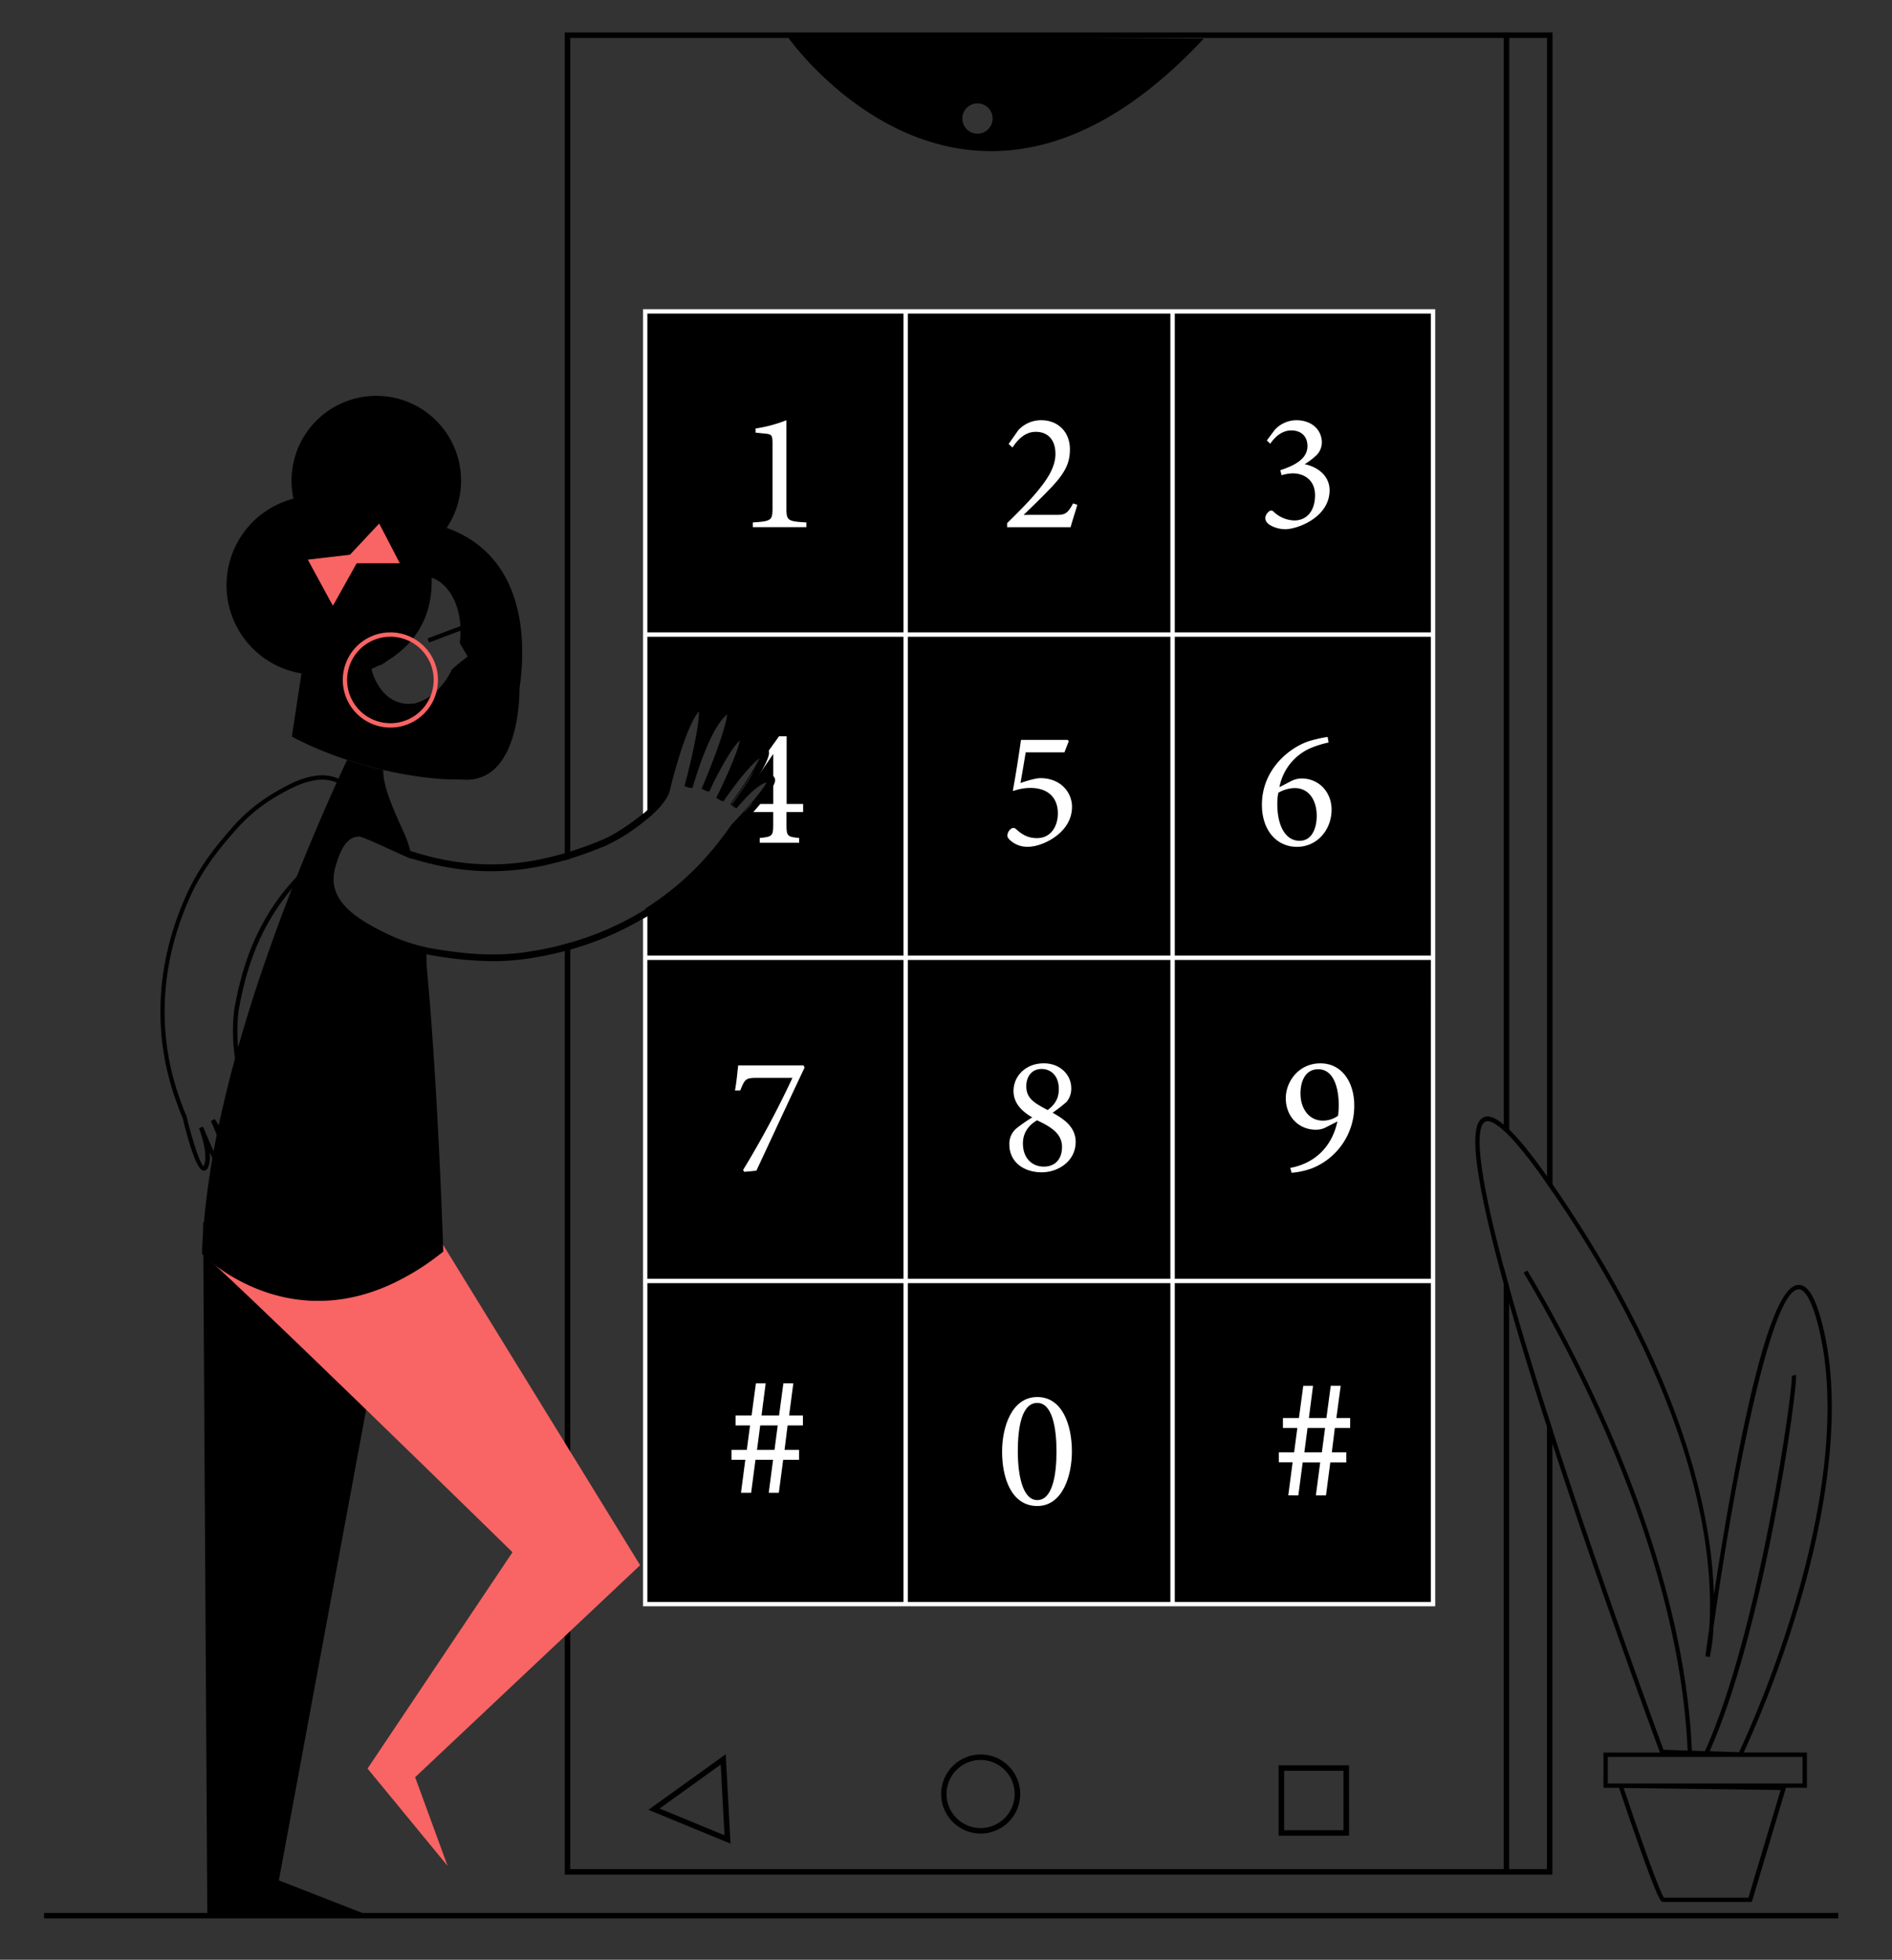 <svg id="Capa_1" data-name="Capa 1" xmlns="http://www.w3.org/2000/svg" viewBox="0 0 874.53 905.9"><rect x="0" y="0" width="874.53" height="905.9" fill="#333333" stroke="none"/><title>Mesa de trabajo 55</title><path d="M261.05,15V397.73l2.52-.75V17.56H364.46c7.27,9.88,87.16,112.39,191.92.32l-57.56-.32H695.05V522.5c.31.27.62.57,1,.88.5.48,1,1,1.57,1.58V17.56h17.48V547.21l2.52,3.64V15ZM451.81,61.79a7,7,0,1,1,7-7A7,7,0,0,1,451.81,61.79Z"/><path d="M453.3,847.55a18.27,18.27,0,1,1,18.27-18.26A18.28,18.28,0,0,1,453.3,847.55Zm0-34A15.74,15.74,0,1,0,469,829.29,15.75,15.75,0,0,0,453.3,813.55Z"/><path d="M623.57,848.55H591V816h32.53Zm-30-2.53H621V818.55H593.57Z"/><path d="M337.67,852.22l-37.95-15.63,35.72-25.68ZM304.89,836l30,12.37-1.76-32.7Z"/><circle cx="451.81" cy="54.79" r="7" fill="none"/><path d="M684.12,523.38c-1,7,.63,22.53,9.13,55.49l.65,2.51c.37,1.42.75,2.86,1.15,4.34V864H263.57V435.8a137.59,137.59,0,0,0,31.65-13.49l1-.59c.33-.19.67-.4,1-.61s.8-.48,1.2-.74l.8-.5a130.48,130.48,0,0,0,28.72-24.7,155.2,155.2,0,0,0,10.69-13.81l.16-.21c1.81-1.86,3.64-3.83,5.4-5.78,1.14-1.26,2.24-2.51,3.28-3.73,3.8-4.44,6.77-8.37,7.5-10.24-.19,0-.38.08-.58.14l-.22.07c-.12,0-.24.08-.36.12a14.14,14.14,0,0,0-3,1.66c-.27.19-.55.39-.82.6s-.6.46-.89.7l-.85.73-.83.75,0,0-.81.78c-.27.26-.54.53-.8.8s-.66.68-1,1-.43.46-.62.69c-.69.76-1.31,1.49-1.86,2.16s-1.22,1.54-1.63,2.1l-.39-.28-2.15-1.55c3.13-4.37,6.36-9.16,9-13.31l.05-.07a73.45,73.45,0,0,0,4.88-8.74c-.25.16-.51.33-.77.53l0,0c-.33.23-.67.5-1,.8-.57.47-1.15,1-1.75,1.59l-.59.58c-1.23,1.24-2.52,2.67-3.78,4.17l-.53.64c-2.11,2.52-4.14,5.21-5.83,7.56l-.5.69c-.52.72-1,1.41-1.44,2-.22.32-.42.62-.62.9l-.73,1.1-.45-.26-2.26-1.3c5.34-10.72,10.67-23.41,10.92-27.15a5,5,0,0,0-.64.49q-.17.13-.33.3c-.11.1-.23.22-.35.35s-.48.52-.73.82l-.3.35-.66.85-.44.59c-.3.41-.6.84-.91,1.3-.47.69-.95,1.42-1.44,2.2-.79,1.27-1.61,2.64-2.44,4.1a.83.83,0,0,0-.07.13c-.17.3-.35.6-.52.91-2.05,3.69-4.13,7.8-6,11.82l-.55-.24-2.32-1c6.07-14.18,12-30.8,11.72-34.85l-.16.11-.45.33a14.28,14.28,0,0,0-1.57,1.48c-.26.28-.51.58-.78.9a35.1,35.1,0,0,0-3,4.45l-.33.58a80.84,80.84,0,0,0-4,8.41c-.11.24-.21.49-.3.73-1.2,2.9-2.26,5.8-3.14,8.38-.08.22-.15.43-.22.64-.26.76-.51,1.5-.73,2.2-.06.16-.11.32-.15.47-.26.79-.49,1.51-.69,2.17-.05.16-.1.31-.14.46-.19.62-.35,1.16-.49,1.61l-.16.56-.29,1-.65-.18-2.37-.64c3.89-14.39,7.3-31.1,6.55-35.06a6.46,6.46,0,0,0-.6.58h0l-.24.27-.24.29a10.35,10.35,0,0,0-.73,1c-.24.34-.47.71-.7,1.1,0,0,0,0,0,.06-.16.26-.32.54-.48.83l-.51,1c-.4.79-.81,1.65-1.21,2.55-.25.55-.49,1.11-.73,1.69l-.48,1.18c-.2.5-.4,1-.59,1.51l-.12.32c-.13.32-.25.65-.37,1-.26.72-.53,1.46-.79,2.21s-.59,1.71-.88,2.58c-1.14,3.45-2.19,7-3.11,10.32-.48,1.77-.93,3.47-1.33,5-.3,1.18-.57,2.29-.81,3.31l-.05.19c-1.06,4.16-5.29,8.9-10.39,13.21-.65.55-1.32,1.1-2,1.64-.33.26-.66.52-1,.77l-1,.76a83.23,83.23,0,0,1-15.4,9.32c-5.57,2.31-11,4.27-16.25,5.89V17.56H364.46c7.27,9.88,87.16,112.39,191.92.32l-57.56-.32H695.05V522.5c-.68-.63-1.31-1.17-1.9-1.63-3.66-2.94-5.64-3.07-6.69-2.52a4.11,4.11,0,0,0-1.79,2.52A12.84,12.84,0,0,0,684.12,523.38Z" fill="none"/><path d="M717.57,660.86v205.7H261.05V436.5c.84-.22,1.68-.45,2.52-.7V864H695.05V585.72c.79,2.95,1.63,6,2.52,9.23V864h17.48V653Q716.28,656.86,717.57,660.86Z"/><path d="M166.92,369.64a10,10,0,0,0-1.5,1.35c-.59-.88-1.24-1.72-1.89-2.52s-1.14-1.38-1.69-2a16.77,16.77,0,0,0-8.78-5.59,18.34,18.34,0,0,0-7.13-.25A35.32,35.32,0,0,0,137,363.3c-.66.29-1.33.6-2,.91a106.87,106.87,0,0,0-11.17,6.4,76.21,76.21,0,0,0-13.79,11.83c-9.18,10.27-16.43,19.6-22,31.75-13,28.63-15.47,58.79-7.06,87.21a141.13,141.13,0,0,0,5.37,14.93l0,.16c2.39,10,6,21.27,7.73,22.62l.05-.11c2.49-4.85-1.66-16.2-2.14-17.48l1.86-.73c1.52,3.69,4.11,9.86,6.58,14.88.59,1.21,1.18,2.35,1.74,3.37a21,21,0,0,0,2.45,3.78c.35-2.72-.74-7.79-3.19-14.68a.19.19,0,0,0,0-.07c-1.91-5.39-3.9-9.85-3.92-9.89l1.76-.94.2.33c.46.75,1.51,2.46,2.9,4.64l1.18,1.85c8.23,12.69,11.06,14.79,11.8,15.14.5-2.19-2.12-9.38-10.88-23.45l1.66-1.1c12,17.32,19.32,25.39,21.24,25.74a3.19,3.19,0,0,0,.06-.8c-.3-6.71-9.25-19.2-17.55-28.66l1.49-1.34c13.6,14.66,21.61,21.3,23.52,21.44,0-.08,0-.2,0-.36-.6-6.44-15.69-23.16-21.45-29-2.42-2.47-3.82-7-4.62-11.53-.34-1.85-.57-3.69-.74-5.37a80.46,80.46,0,0,1,.22-18.12c3-17.23,7.82-30.92,15-43.07a99.73,99.73,0,0,1,10.33-14.4c.41-.49.84-1,1.27-1.46.65-.74,1.31-1.47,2-2.19a123.47,123.47,0,0,1,11-10.32,6.63,6.63,0,0,1,.63-.46c.36-.26.88-.61,1.51-1,.12-7.06,3.73-12.05,8-15.51a32.1,32.1,0,0,1,4.61-3.07c-.46,1-.89,2-1.28,3.07a24.88,24.88,0,0,0-4.46,3.68,17.26,17.26,0,0,0-4.9,12.36v.55l-.45.3c-.8.52-1.47,1-1.9,1.28a3.77,3.77,0,0,0-.5.37A118.36,118.36,0,0,0,137,408.43c-.69.76-1.35,1.52-2,2.29-1.17,1.37-2.29,2.77-3.36,4.18a96,96,0,0,0-6.52,9.65c-7.1,11.94-11.79,25.41-14.79,42.4a77.61,77.61,0,0,0-.2,17.58,2,2,0,0,1,0,.23h0c.77,7.61,2.45,13.09,4.77,15.45.72.73,14.83,15.22,20.08,25a15.11,15.11,0,0,1,1.94,5.28c.14,1.52-.5,2.13-1.06,2.38a1.59,1.59,0,0,1-.88.16c-1.34-.07-4.43-1.49-12.56-9.27,3.7,5.51,6.86,11.42,7.06,15.75a4,4,0,0,1-.3,1.86,1.69,1.69,0,0,1-1,.95c-.47.16-1.37.46-3.94-1.73-2-1.71-5-4.93-9.61-10.9,2.13,4.54,3.36,8.41,2.65,10.35a.89.89,0,0,1-.08.17,1.67,1.67,0,0,1-1.37,1c-.37,0-.94.11-2.14-.81-1.72-1.33-4.74-4.71-10.34-13.16,0,0,0,.08.05.13,2.33,6.55,3.45,11.46,3.37,14.63a7.68,7.68,0,0,1-.09,1.22c-.22,1.39-.88,1.79-1.41,1.89l-.29,0c-.57,0-1.18-.32-2-1.32a26.47,26.47,0,0,1-2.45-3.85l-.41-.75c-1-2-2.15-4.27-3.22-6.6.26,2.71.12,5.35-.88,7.27a1.93,1.93,0,0,1-2,1.27c-3.37-.41-7.41-15.27-9.53-24.16A145.84,145.84,0,0,1,79.14,502c-8.55-28.89-6.06-59.53,7.16-88.61,5.63-12.38,13-21.85,22.29-32.25a78.4,78.4,0,0,1,14.2-12.19A104.94,104.94,0,0,1,135,362c.66-.31,1.33-.6,2-.87a35.54,35.54,0,0,1,8.6-2.49,20.36,20.36,0,0,1,8.21.37,19,19,0,0,1,9.5,6.14c.55.63,1.12,1.29,1.7,2S166.32,368.77,166.92,369.64Z"/><path d="M93.89,565.22l1.94,320.31h74.85l-41.79-16.31,52.49-283.1S117.89,542.22,93.89,565.22Z"/><path d="M295.89,723.52l-.62.58-.38.36-.62.59L191.89,821.52l15,41-37-45,67-100s-140-137-143.55-137.86l110.49-5.84,90.44,147.07.62,1,.38.62Z" fill="#f96464"/><rect x="20.4" y="884.26" width="829.29" height="2.54"/><path d="M741.16,810.12v16.3h7.2l.34,1c1.32,4,4.86,14.41,8.51,24.76,9.54,27,10.51,27,11.53,27h41l15.47-51.79.3-1h9.7v-16.3Zm67,67.09H769.1c-2.17-3-12-31-18.29-49.79-.11-.3-.21-.62-.31-.92l71.79.92h.78Zm25-52.79h-90v-12.3h90Z"/><path d="M842.13,611.37c-3.19-12.14-6.67-17.69-11-17.41-8.77.55-18.36,28.88-29.32,86.6-3.87,20.44-7.2,41-9.6,56.72a216.36,216.36,0,0,0-3.1-30.45c-7.84-45.65-28.45-89.74-49.66-125.45-.5-.85-1-1.69-1.51-2.51-6.91-11.5-13.85-22.09-20.41-31.54L716,545.05q-.47-.67-.93-1.32c-6.85-9.69-12.12-16.15-16.21-20.35-.44-.45-.86-.87-1.27-1.26s-.91-.87-1.34-1.25-.8-.72-1.18-1c-5.11-4.3-7.79-4.17-9.52-3.26-1.11.58-2.22,1.71-2.91,4.29a17,17,0,0,0-.48,2.51c-.82,6.61.34,19.45,6.4,44.86.81,3.38,1.69,6.91,2.64,10.63l.65,2.51q1.5,5.75,3.22,12,1.2,4.36,2.52,9,2.38,8.37,5.12,17.53h0l1.42,4.71q4.93,16.3,10.94,34.95,1.23,3.86,2.52,7.81c.09.28.19.57.28.86C740.89,739,767,809.27,767.22,810l0,.15.18.47L805.08,812l.29-.59s.23-.47.6-1.27a527.84,527.84,0,0,0,25.68-68.54C842.45,705.12,853,652.91,842.13,611.37ZM829.74,741a521,521,0,0,1-25.89,69l-13.61-.5c25.73-57.72,41-169.78,39.89-174l-1.94.47c.85,4.7-14.79,117.36-40.11,173.5l-6.05-.22c-3.36-78.63-40.59-158.27-64.53-201.85q-1.29-2.34-2.52-4.53-1.35-2.43-2.64-4.68c-.61-1.07-1.21-2.11-1.79-3.11-1.25-2.16-2.43-4.18-3.54-6-.5-.84-.85-1.44-1-1.79l-1.74,1,1.07,1.82c1.39,2.34,2.91,4.92,4.52,7.74l1.76,3.08c1.1,1.94,2.23,4,3.41,6.09q1.23,2.24,2.52,4.61c23.85,44,59.22,121.32,62.52,197.6l-11.15-.41c-2.65-7.15-27.25-73.88-49.12-141.07q-1.11-3.42-2.18-6.72-1.29-4-2.52-7.86c-3.73-11.71-7-22.42-10-32.21-.47-1.56-.92-3.09-1.37-4.59-2.27-7.66-4.31-14.72-6.12-21.25-.89-3.21-1.73-6.28-2.52-9.23-.4-1.48-.78-2.92-1.15-4.34l-.65-2.51c-8.5-33-10.09-48.49-9.13-55.49a12.84,12.84,0,0,1,.55-2.51,4.11,4.11,0,0,1,1.79-2.52c1-.55,3-.42,6.69,2.52.59.46,1.22,1,1.9,1.63.31.27.62.57,1,.88.5.48,1,1,1.57,1.58,4.1,4.23,9.54,10.9,16.77,21.23l.71,1,2.52,3.64c5.85,8.51,12,17.91,18.08,28l1.51,2.51c21.3,35.68,42.11,79.88,50,125.62,3.55,20.62,3.51,36.21,2.75,46.08-1.1,7.64-1.71,12.27-1.73,12.41l2,.39A77.84,77.84,0,0,0,792,752.23c9.48-66.9,26.38-155.46,39.29-156.27,1.69-.13,5.19,1.81,8.89,15.91C851,653,840.46,704.76,829.74,741Z"/><path d="M206.47,244a39.18,39.18,0,1,0-71.71-21.83,39.53,39.53,0,0,0,.89,8.34,41.33,41.33,0,0,0,3.71,80.79l-4.47,29.21a163.51,163.51,0,0,0,25.54,10.72c5.62,1.85,11.23,3.4,16.68,4.67,13.83,3.22,26.66,4.63,36,4.42,28,2.73,27-42.06,27-42.06.24-1.61.45-3.24.62-4.89C243.58,286.41,237.82,255.28,206.47,244Zm2.61,65.38c0,.05,0,0-.08-.24a32.11,32.11,0,0,1-9.07,11.9c-.27.22-.55.43-.83.63l0,0-.84.56a18.71,18.71,0,0,1-1.72,1,18.48,18.48,0,0,1-2.09,1,.06.06,0,0,0,0,0c-1.79.71-3.29,1.12-3.29,1.12l-.19-.17a14.65,14.65,0,0,1-5.07-.11c-6.92-1.37-12.05-7.52-14.23-15.83l1-.45h0c1-.44,2-.93,3-1.45l.37.07c.79-.46,1.63-1,2.45-1.5l-.16-.05c1.2-.71,2.41-1.49,3.6-2.33l1.27-.94c8.94-6.8,16.86-17.86,16.31-35.57,7.65,2.7,12.7,11.6,13.29,22.45L209,290.85l-1.83.69-9.53,3.59.7,1.87,8.52-3.21,3.06-1.15,2.92-1.1c0,.5,0,1,0,1.52,0,.7-.07,1.41-.13,2.13s-.14,1.35-.23,2c1.91,3.34,3.72,6.29,3.72,6.29S209.21,308.83,209.08,309.4Zm26.75,18.68.08-.1.06.33A1.42,1.42,0,0,0,235.83,328.08Z"/><polygon points="161.77 256.42 142.28 258.7 153.87 280.03 164.87 260.37 184.81 260.37 175.27 242 161.77 256.42" fill="#f96464"/><rect x="299.21" y="443.72" width="118.4" height="147.4"/><rect x="419.61" y="443.72" width="121.39" height="147.4"/><rect x="299.22" y="144.93" width="118.39" height="147.4"/><path d="M417.61,294.33V441.72H299.22V423.57l-.8.48v-4.18a131,131,0,0,0,28.86-24.7A155.71,155.71,0,0,0,338,381.36l.16-.21c1.82-1.86,3.66-3.83,5.42-5.78,1.15-1.26,2.26-2.51,3.3-3.73,3.73-4.33,6.66-8.18,7.48-10.1l.06-.14c-4.13.8-9.45,6.27-12.57,10l0,0-.16.2c-.55.68-1,1.31-1.43,1.82l-.2.28-2.56-1.83c3.15-4.37,6.4-9.16,9-13.31l.05-.07a82.4,82.4,0,0,0,4.67-8.21c.09-.19.16-.36.23-.53-5.53,3.49-14.2,15.43-17.49,20.36-.06.09-.11.18-.17.26l-2.73-1.56c5.16-10.29,10.3-22.4,10.92-26.66,0-.18.05-.34.06-.49-3.29,2.07-9.84,13.32-14.77,24l-.11.24-2.88-1.27c5.9-13.71,11.64-29.7,11.78-34.41a3.22,3.22,0,0,0,0-.44l-.16.11c-8.33,5.81-15.8,31.78-16.49,34.21,0,.11-.05.17-.05.18l-3-.82c3.74-13.76,7-29.64,6.66-34.47h0c0-.22-.05-.41-.08-.58-5.27,4.51-11.46,25.95-14,36.79l-.05.19c-1,3.94-4.87,8.4-9.64,12.53l-.8.68v-3.42l.8-.72V294.33Z"/><rect x="419.61" y="144.93" width="121.39" height="147.4"/><rect x="419.61" y="294.33" width="121.39" height="147.39"/><rect x="543" y="144.93" width="118.39" height="147.4"/><rect x="543" y="294.33" width="118.39" height="147.39"/><rect x="299.22" y="593.12" width="118.39" height="147.39"/><rect x="419.61" y="593.12" width="121.39" height="147.39"/><rect x="543" y="593.12" width="118.39" height="147.39"/><rect x="543" y="443.72" width="118.39" height="147.4"/><path d="M363.5,234.73V194.25a64.62,64.62,0,0,1-14.25,3.82V200l3.82.39c3.42.31,4,.47,4,4.44v29.89c0,5.84-.47,6.23-9.11,6.78v2.18h24.76v-2.18C364,241,363.5,240.65,363.5,234.73Z" fill="#fff"/><path d="M496,232.71c-2.64,4.91-3.81,5.29-8,5.29H473.14c3.34-3.19,8.25-7.94,11.59-11.44,7.4-7.55,9.81-12.22,9.81-18.84,0-8.41-5.83-13.47-13.23-13.47a14.15,14.15,0,0,0-10.67,4.67l-4.43,6.31,1.79,1.63c2-3,5.37-7.24,10.74-7.24,5.68,0,9.11,3.74,9.11,10.2,0,6.78-4.67,13-9.58,18.76-3.81,4.44-8.48,9-12.76,13.24v1.87h29.35c.77-2.88,2.1-6.85,3.11-10.36Z" fill="#fff"/><path d="M585.57,203.59l3.66-4.9a13.62,13.62,0,0,1,10-4.44c7.09,0,11.76,4.44,11.76,10.35a8.44,8.44,0,0,1-2.41,5.76,32.49,32.49,0,0,1-5.53,4.21c7.24,1.55,11.52,6.3,11.52,12,0,12.69-15,18.06-20.47,18.06-3.66,0-7-1.56-8.1-2.73a3.48,3.48,0,0,1-1.17-2.57,4.6,4.6,0,0,1,1.79-2.95,1.47,1.47,0,0,1,2,.07,14.27,14.27,0,0,0,9.65,4.13c5.6,0,9.58-4.2,9.58-11.76-.08-7.16-5.3-10-10.28-10a19.74,19.74,0,0,0-5.22.86l-.54-2.34c6.93-2.26,12.53-5.37,12.53-11.13,0-4.6-3-7.24-7.47-7.24s-7.71,3.19-9.73,6.15Z" fill="#fff"/><path d="M371.23,375.37v-3.73H363.6v-31.3h-3.5c-1.6,2.21-3.2,4.45-4.8,6.7-2.73,3.81-5.46,7.67-8.17,11.49l-.05.07c-2.6,4.15-5.83,8.94-9,13.31l2.54,1.83c.41-.56,1-1.29,1.63-2.1h-.56c3.55-5.31,7.14-10.58,10.59-15.62,1.75-2.57,3.47-5.09,5.13-7.51v23.13h-10c-1,1.22-2.14,2.47-3.28,3.73h13.26v5.84c0,5.14-.39,5.61-6.23,6.15v2.18h18.22v-2.18c-5.53-.54-5.84-.93-5.84-6.07v-5.92Z" fill="#fff"/><path d="M480.87,359.7c-1.94,0-6.22,1.17-9.18,2.26.7-3.82,1.71-9.89,2.41-14.17H492l2-5.14-.47-.62H471.92c-.85,6.23-2.57,17.2-3.73,23.28l.23.31a23.19,23.19,0,0,1,7.78-1.4c8.64,0,12.77,4.9,12.77,11.75,0,5.84-3.11,11.45-9.65,11.45-4.83,0-7.55-2.26-9.81-4.29a1.67,1.67,0,0,0-2.18,0,4,4,0,0,0-1.64,2.65c-.15,1,.16,1.64,1.25,2.65a11.65,11.65,0,0,0,8.1,3c4.12,0,9.49-2,13.78-5.45,4.74-3.89,6.69-8.4,6.69-13.07C495.51,366.47,490.45,359.7,480.87,359.7Z" fill="#fff"/><path d="M596.56,361.18a11,11,0,0,1,5-1.33c8.25,0,13.93,6.46,13.93,14.41,0,9.34-6.69,17.2-16,17.2s-16.2-7.55-16.2-19.46c0-16,12.22-26.16,21.57-29.35a65,65,0,0,1,8.8-2l.46,2.57a46.83,46.83,0,0,0-8.48,2.65,24.7,24.7,0,0,0-14.25,18Zm1.86,3.11a15.52,15.52,0,0,0-7.55,2.18,26.36,26.36,0,0,0-.46,5.29c0,9.73,3.65,16.9,10.27,16.9,6.07,0,7.94-6.39,7.94-11.6C608.62,370.6,605.51,364.29,598.42,364.29Z" fill="#fff"/><path d="M371.42,492.48H341.21c-.39,3.35-.7,7.24-1.48,11.6h2.42c2.1-5.13,2.41-5.83,7.47-5.83h16.66a434.85,434.85,0,0,1-22.81,42.58l.54.86,5.61-.55c7.55-16.11,14.79-31.84,22.27-47.64Z" fill="#fff"/><path d="M486.53,514.36a66.2,66.2,0,0,0,6.46-5,9.56,9.56,0,0,0,2.18-6.31c0-6.3-5.22-11.52-12.69-11.52-8.49,0-14,6-14,12.77,0,5.52,3.59,9.26,8.65,12.22a72,72,0,0,0-7,4.83,9.24,9.24,0,0,0-3.58,7.7c0,7.87,6.38,12.85,15,12.85,7.4,0,15.65-5,15.65-14.09C497.19,521.05,491.9,517.32,486.53,514.36Zm-12.15-12.22c0-4.36,2.41-8,7.09-8,4,0,7.94,2.8,7.94,9.34,0,4.59-2.11,7.32-5.14,9.65C478.2,509.92,474.38,507.82,474.38,502.14Zm8.1,37.13c-5.14,0-9.66-3.58-9.66-10.74,0-4.59,2.34-8.25,6.54-10.67,6.31,3,11.53,6.08,11.53,12.3C490.89,535.85,487.69,539.27,482.48,539.27Z" fill="#fff"/><path d="M618.17,518.4,613,521.05a10.09,10.09,0,0,1-4.68,1.17c-8.33,0-14-6.39-14-14.56,0-7.63,5.92-16.12,16-16.12s15.65,8.88,15.65,19.47a31,31,0,0,1-19.7,29.11,36.51,36.51,0,0,1-9.26,2l-.62-2.26C607.35,537.87,615.6,530.47,618.17,518.4Zm-8.87-24.13c-6.07,0-8.18,5.76-8.18,11.21,0,6.85,3.82,12.53,10.36,12.53a11.94,11.94,0,0,0,7-2.25,38.08,38.08,0,0,0,.31-5.06C618.79,503.77,616.85,494.27,609.3,494.27Z" fill="#fff"/><path d="M479.46,645.78c11.68,0,16,13.08,16,25.15,0,11.36-4.36,25.22-16,25.22-11.91,0-16.27-12.85-16.27-25.15C463.19,659.64,467.63,645.78,479.46,645.78Zm0,2.72c-7.24,0-9,11.45-9,22.35s2.18,22.57,9,22.57c7,0,8.88-11.59,8.88-22.49S486.39,648.5,479.46,648.5Z" fill="#fff"/><path d="M595.48,691.22l2-15.26h-6.38v-4.6h7.08l1.48-11.28H593v-4.6h7.4l2-14.87h4.52L605,655.48h8.1l2-14.87h4.6l-2,14.87h6.38v4.6H617l-1.4,11.28h6.69V676h-7.39l-2,15.26h-4.67l2-15.26h-8.1l-2,15.26ZM611,671.36l1.48-11.28h-8.1l-1.48,11.28Z" fill="#fff"/><path d="M342.5,690.05l2-15.26h-6.39v-4.6h7.09l1.48-11.28H340v-4.6h7.4l2-14.87h4.51L352,654.31h8.1l2-14.87h4.59l-1.94,14.87h6.38v4.6h-7.08l-1.41,11.28h6.7v4.6H362l-2,15.26h-4.67l2-15.26H349.2l-2,15.26ZM358,670.19l1.48-11.28h-8.09l-1.48,11.28Z" fill="#fff"/><path d="M204.89,578.53a114.72,114.72,0,0,1-25,15.53c-38.17,17-68,.14-80.4-9.16A65.6,65.6,0,0,1,94,580.29l-.64-.62q.18-5.22.57-10.56c.11-1.4.22-2.81.35-4.23.21-2.4.45-4.83.73-7.26.13-1.19.27-2.38.42-3.58l.18-1.45q.39-3,.82-6.08.41-2.81.87-5.63c0-.1,0-.2,0-.3.14-.94.3-1.87.46-2.81,1.64-9.71,3.66-19.52,6-29.31.41-1.78.84-3.55,1.27-5.32h0c.41-1.65.83-3.29,1.25-4.94,5.25-20.47,11.65-40.72,18.36-59.68.62-1.76,1.24-3.5,1.88-5.24.69-1.94,1.39-3.87,2.09-5.77,6.54-17.77,13.23-34.17,19.29-48.26.26-.63.53-1.25.79-1.86s.59-1.36.88-2c4-9.22,7.7-17.35,10.85-24.1,5.62,1.85,11.23,3.4,16.68,4.67.14,7.05,3.2,15.11,10,29.8a46.76,46.76,0,0,1,2.54,7.64c.29,1.13.58,2.33.86,3.6l-1.07-.33c-.85-.27-3.26-1.37-7.45-3.28-5-2.3-14.37-6.58-15.87-6.72H166a7.13,7.13,0,0,0-4.25,1.38,10,10,0,0,0-1.5,1.35,16.89,16.89,0,0,0-2.63,4.1h0c-.46,1-.89,2-1.28,3.07-.47,1.28-.88,2.61-1.27,3.93-4.34,14.78,7.32,23.63,26.16,32.36A83.15,83.15,0,0,0,197,438c.05,1.06.08,2.13.11,3.22,0,1.58.06,3.21.06,4.86,4.74,50.4,7.11,114.52,7.61,129.34C204.86,577.42,204.89,578.53,204.89,578.53Z"/><path d="M341.88,371.42l0,0-.16.2c-.55.68-1,1.31-1.43,1.82l.39.28c.41-.56,1-1.29,1.63-2.1s1.18-1.4,1.86-2.16l.62-.69c.32-.34.64-.68,1-1s.53-.54.8-.8.54-.53.81-.78l0,0c.28-.26.55-.51.83-.75s.57-.5.85-.73.59-.47.89-.7.55-.41.82-.6a14.14,14.14,0,0,1,3-1.66c.12,0,.24-.09.36-.12l.22-.07.06-.14C350.32,362.2,345,367.67,341.88,371.42Zm-7.9-1.27.45.26.73-1.1c.2-.28.41-.58.62-.9.44-.63.92-1.32,1.44-2l.5-.69c1.69-2.35,3.72-5,5.83-7.56l.53-.64c1.26-1.5,2.55-2.93,3.78-4.17l.59-.58c.6-.59,1.18-1.12,1.75-1.59.35-.29.69-.56,1-.8l0,0c.09-.19.16-.36.23-.53C345.94,353.28,337.27,365.22,334,370.15Zm-6.69-4.48.55.24c1.84-4,3.92-8.13,6-11.82.17-.3.34-.61.52-.91a.83.83,0,0,1,.07-.13c.82-1.45,1.65-2.83,2.44-4.1.49-.78,1-1.52,1.44-2.2.31-.46.61-.89.91-1.3l.44-.59.66-.85.3-.35c.25-.3.5-.57.73-.82l.35-.35q.16-.17.33-.3c0-.18.05-.34.06-.49C338.77,343.77,332.22,355,327.29,365.67Zm8.63-35.77c-8.33,5.81-15.8,31.78-16.49,34.21l.65.18.29-1,.16-.56c.14-.45.3-1,.49-1.61,0-.15.09-.3.14-.46.2-.66.43-1.38.69-2.17,0-.15.09-.31.15-.47.22-.7.47-1.44.73-2.2.07-.21.14-.43.22-.64.88-2.58,1.94-5.48,3.14-8.38l.3-.73a80.84,80.84,0,0,1,4-8.41l.33-.58a35.1,35.1,0,0,1,3-4.45l.78-.9a14.28,14.28,0,0,1,1.57-1.48,3.22,3.22,0,0,0,0-.44Zm-13-1.49c-5.27,4.51-11.46,25.95-14,36.79l-.05.19c-1,3.94-4.87,8.4-9.64,12.53v.68c5.1-4.31,9.33-9.05,10.39-13.21l.05-.19c.24-1,.51-2.13.81-3.31.39-1.57.84-3.27,1.33-5,.92-3.3,2-6.87,3.11-10.32.29-.87.58-1.73.88-2.58s.53-1.49.79-2.21c.12-.33.24-.66.37-1l.12-.32c.19-.51.39-1,.59-1.51l.48-1.18.73-1.69c.41-.9.81-1.75,1.21-2.55l.51-1c.16-.29.32-.57.48-.83,0,0,0,0,0-.06.23-.39.46-.76.7-1.1s.49-.7.73-1l.24-.29L323,329h0C323,328.77,323,328.58,322.93,328.41Zm18.95,43,0,0-.16.2c-.55.68-1,1.31-1.43,1.82l.39.28c.41-.56,1-1.29,1.63-2.1s1.18-1.4,1.86-2.16l.62-.69c.32-.34.64-.68,1-1s.53-.54.8-.8.54-.53.81-.78l0,0c.28-.26.55-.51.83-.75s.57-.5.85-.73.59-.47.89-.7.55-.41.82-.6a14.14,14.14,0,0,1,3-1.66c.12,0,.24-.09.36-.12l.22-.07.06-.14C350.32,362.2,345,367.67,341.88,371.42Zm-7.9-1.27.45.26.73-1.1c.2-.28.41-.58.62-.9.44-.63.92-1.32,1.44-2l.5-.69c1.69-2.35,3.72-5,5.83-7.56l.53-.64c1.26-1.5,2.55-2.93,3.78-4.17l.59-.58c.6-.59,1.18-1.12,1.75-1.59.35-.29.69-.56,1-.8l0,0c.09-.19.16-.36.23-.53C345.94,353.28,337.27,365.22,334,370.15Zm-6.69-4.48.55.24c1.84-4,3.92-8.13,6-11.82.17-.3.34-.61.52-.91a.83.83,0,0,1,.07-.13c.82-1.45,1.65-2.83,2.44-4.1.49-.78,1-1.52,1.44-2.2.31-.46.61-.89.91-1.3l.44-.59.66-.85.3-.35c.25-.3.5-.57.73-.82l.35-.35q.16-.17.33-.3c0-.18.05-.34.06-.49C338.77,343.77,332.22,355,327.29,365.67Zm8.63-35.77c-8.33,5.81-15.8,31.78-16.49,34.21l.65.18.29-1,.16-.56c.14-.45.3-1,.49-1.61,0-.15.09-.3.14-.46.2-.66.43-1.38.69-2.17,0-.15.09-.31.15-.47.22-.7.47-1.44.73-2.2.07-.21.14-.43.22-.64.88-2.58,1.94-5.48,3.14-8.38l.3-.73a80.84,80.84,0,0,1,4-8.41l.33-.58a35.1,35.1,0,0,1,3-4.45l.78-.9a14.28,14.28,0,0,1,1.57-1.48,3.22,3.22,0,0,0,0-.44Zm-13-1.49c-5.27,4.51-11.46,25.95-14,36.79l-.05.19c-1,3.94-4.87,8.4-9.64,12.53v.68c5.1-4.31,9.33-9.05,10.39-13.21l.05-.19c.24-1,.51-2.13.81-3.31.39-1.57.84-3.27,1.33-5,.92-3.3,2-6.87,3.11-10.32.29-.87.58-1.73.88-2.58s.53-1.49.79-2.21c.12-.33.24-.66.37-1l.12-.32c.19-.51.39-1,.59-1.51l.48-1.18.73-1.69c.41-.9.81-1.75,1.21-2.55l.51-1c.16-.29.32-.57.48-.83,0,0,0,0,0-.06.23-.39.46-.76.7-1.1s.49-.7.73-1l.24-.29L323,329h0C323,328.77,323,328.58,322.93,328.41Zm18.95,43,0,0-.16.2c-.55.68-1,1.31-1.43,1.82l.39.28c.41-.56,1-1.29,1.63-2.1s1.18-1.4,1.86-2.16l.62-.69c.32-.34.64-.68,1-1s.53-.54.8-.8.54-.53.81-.78l0,0c.28-.26.55-.51.83-.75s.57-.5.85-.73.59-.47.89-.7.55-.41.82-.6a14.14,14.14,0,0,1,3-1.66c.12,0,.24-.09.36-.12l.22-.07.06-.14C350.32,362.2,345,367.67,341.88,371.42Zm-7.9-1.27.45.26.73-1.1c.2-.28.41-.58.62-.9.44-.63.92-1.32,1.44-2l.5-.69c1.69-2.35,3.72-5,5.83-7.56l.53-.64c1.26-1.5,2.55-2.93,3.78-4.17l.59-.58c.6-.59,1.18-1.12,1.75-1.59.35-.29.69-.56,1-.8l0,0c.09-.19.16-.36.23-.53C345.94,353.28,337.27,365.22,334,370.15Zm-6.69-4.48.55.24c1.84-4,3.92-8.13,6-11.82.17-.3.34-.61.52-.91a.83.83,0,0,1,.07-.13c.82-1.45,1.65-2.83,2.44-4.1.49-.78,1-1.52,1.44-2.2.31-.46.61-.89.91-1.3l.44-.59.66-.85.3-.35c.25-.3.5-.57.73-.82l.35-.35q.16-.17.33-.3c0-.18.05-.34.06-.49C338.77,343.77,332.22,355,327.29,365.67Zm8.63-35.77c-8.33,5.81-15.8,31.78-16.49,34.21l.65.18.29-1,.16-.56c.14-.45.3-1,.49-1.61,0-.15.09-.3.14-.46.2-.66.43-1.38.69-2.17,0-.15.09-.31.15-.47.22-.7.47-1.44.73-2.2.07-.21.14-.43.22-.64.88-2.58,1.94-5.48,3.14-8.38l.3-.73a80.84,80.84,0,0,1,4-8.41l.33-.58a35.1,35.1,0,0,1,3-4.45l.78-.9a14.28,14.28,0,0,1,1.57-1.48,3.22,3.22,0,0,0,0-.44Zm-13-1.49c-5.27,4.51-11.46,25.95-14,36.79l-.05.19c-1,3.94-4.87,8.4-9.64,12.53v.68c5.1-4.31,9.33-9.05,10.39-13.21l.05-.19c.24-1,.51-2.13.81-3.31.39-1.57.84-3.27,1.33-5,.92-3.3,2-6.87,3.11-10.32.29-.87.58-1.73.88-2.58s.53-1.49.79-2.21c.12-.33.24-.66.37-1l.12-.32c.19-.51.39-1,.59-1.51l.48-1.18.73-1.69c.41-.9.81-1.75,1.21-2.55l.51-1c.16-.29.32-.57.48-.83,0,0,0,0,0-.06.23-.39.46-.76.7-1.1s.49-.7.73-1l.24-.29L323,329h0C323,328.77,323,328.58,322.93,328.41Zm18.95,43,0,0-.16.2c-.55.68-1,1.31-1.43,1.82l.39.28c.41-.56,1-1.29,1.63-2.1s1.18-1.4,1.86-2.16l.62-.69c.32-.34.64-.68,1-1s.53-.54.8-.8.54-.53.81-.78l0,0c.28-.26.55-.51.83-.75s.57-.5.85-.73.59-.47.89-.7.55-.41.82-.6a14.14,14.14,0,0,1,3-1.66c.12,0,.24-.09.36-.12l.22-.07.06-.14C350.32,362.2,345,367.67,341.88,371.42Zm-7.9-1.27.45.26.73-1.1c.2-.28.41-.58.62-.9.44-.63.92-1.32,1.44-2l.5-.69c1.69-2.35,3.72-5,5.83-7.56l.53-.64c1.26-1.5,2.55-2.93,3.78-4.17l.59-.58c.6-.59,1.18-1.12,1.75-1.59.35-.29.69-.56,1-.8l0,0c.09-.19.16-.36.23-.53C345.94,353.28,337.27,365.22,334,370.15Zm-6.69-4.48.55.24c1.84-4,3.92-8.13,6-11.82.17-.3.34-.61.52-.91a.83.83,0,0,1,.07-.13c.82-1.45,1.65-2.83,2.44-4.1.49-.78,1-1.52,1.44-2.2.31-.46.61-.89.91-1.3l.44-.59.66-.85.3-.35c.25-.3.5-.57.73-.82l.35-.35q.16-.17.33-.3c0-.18.05-.34.06-.49C338.77,343.77,332.22,355,327.29,365.67Zm8.63-35.77c-8.33,5.81-15.8,31.78-16.49,34.21l.65.18.29-1,.16-.56c.14-.45.3-1,.49-1.61,0-.15.09-.3.14-.46.2-.66.43-1.38.69-2.17,0-.15.09-.31.15-.47.22-.7.47-1.44.73-2.2.07-.21.14-.43.22-.64.88-2.58,1.94-5.48,3.14-8.38l.3-.73a80.84,80.84,0,0,1,4-8.41l.33-.58a35.1,35.1,0,0,1,3-4.45l.78-.9a14.28,14.28,0,0,1,1.57-1.48,3.22,3.22,0,0,0,0-.44Zm-13-1.49c-5.27,4.51-11.46,25.95-14,36.79l-.05.19c-1,3.94-4.87,8.4-9.64,12.53v.68c5.1-4.31,9.33-9.05,10.39-13.21l.05-.19c.24-1,.51-2.13.81-3.31.39-1.57.84-3.27,1.33-5,.92-3.3,2-6.87,3.11-10.32.29-.87.58-1.73.88-2.58s.53-1.49.79-2.21c.12-.33.24-.66.37-1l.12-.32c.19-.51.39-1,.59-1.51l.48-1.18.73-1.69c.41-.9.81-1.75,1.21-2.55l.51-1c.16-.29.32-.57.48-.83,0,0,0,0,0-.06.23-.39.46-.76.7-1.1s.49-.7.73-1l.24-.29L323,329h0C323,328.77,323,328.58,322.93,328.41Zm18.95,43,0,0-.16.2c-.55.68-1,1.31-1.43,1.82l.39.28c.41-.56,1-1.29,1.63-2.1s1.18-1.4,1.86-2.16l.62-.69c.32-.34.64-.68,1-1s.53-.54.8-.8.54-.53.81-.78l0,0c.28-.26.55-.51.83-.75s.57-.5.85-.73.59-.47.89-.7.55-.41.82-.6a14.14,14.14,0,0,1,3-1.66c.12,0,.24-.09.36-.12l.22-.07.06-.14C350.32,362.2,345,367.67,341.88,371.42Zm-7.9-1.27.45.26.73-1.1c.2-.28.41-.58.62-.9.44-.63.92-1.32,1.44-2l.5-.69c1.69-2.35,3.72-5,5.83-7.56l.53-.64c1.26-1.5,2.55-2.93,3.78-4.17l.59-.58c.6-.59,1.18-1.12,1.75-1.59.35-.29.69-.56,1-.8l0,0c.09-.19.16-.36.23-.53C345.94,353.28,337.27,365.22,334,370.15Zm-6.69-4.48.55.24c1.84-4,3.92-8.13,6-11.82.17-.3.34-.61.52-.91a.83.83,0,0,1,.07-.13c.82-1.45,1.65-2.83,2.44-4.1.49-.78,1-1.52,1.44-2.2.31-.46.61-.89.91-1.3l.44-.59.66-.85.3-.35c.25-.3.5-.57.73-.82l.35-.35q.16-.17.33-.3c0-.18.05-.34.06-.49C338.77,343.77,332.22,355,327.29,365.67Zm8.63-35.77c-8.33,5.81-15.8,31.78-16.49,34.21l.65.18.29-1,.16-.56c.14-.45.3-1,.49-1.61,0-.15.09-.3.14-.46.2-.66.43-1.38.69-2.17,0-.15.09-.31.15-.47.22-.7.47-1.44.73-2.2.07-.21.14-.43.22-.64.88-2.58,1.94-5.48,3.14-8.38l.3-.73a80.84,80.84,0,0,1,4-8.41l.33-.58a35.1,35.1,0,0,1,3-4.45l.78-.9a14.28,14.28,0,0,1,1.57-1.48,3.22,3.22,0,0,0,0-.44Zm-13-1.49c-5.27,4.51-11.46,25.95-14,36.79l-.05.19c-1,3.94-4.87,8.4-9.64,12.53v.68c5.1-4.31,9.33-9.05,10.39-13.21l.05-.19c.24-1,.51-2.13.81-3.31.39-1.57.84-3.27,1.33-5,.92-3.3,2-6.87,3.11-10.32.29-.87.58-1.73.88-2.58s.53-1.49.79-2.21c.12-.33.24-.66.37-1l.12-.32c.19-.51.39-1,.59-1.51l.48-1.18.73-1.69c.41-.9.81-1.75,1.21-2.55l.51-1c.16-.29.32-.57.48-.83,0,0,0,0,0-.06.23-.39.46-.76.7-1.1s.49-.7.73-1l.24-.29L323,329h0C323,328.77,323,328.58,322.93,328.41Zm27.27,22.73c.35-.29.69-.56,1-.8C350.89,350.57,350.55,350.84,350.2,351.14Zm-6.05,18.34c-.69.76-1.31,1.49-1.86,2.16C342.84,371,343.47,370.24,344.15,369.48Zm-21.62-39.92a10.35,10.35,0,0,0-.73,1C322.05,330.2,322.29,329.86,322.53,329.56Zm-2.45,3.95c-.4.79-.81,1.65-1.21,2.55C319.28,335.16,319.68,334.31,320.08,333.51Zm37.95,26a2.36,2.36,0,0,0-.58-.75,3,3,0,0,0-2.23-.58,12.87,12.87,0,0,0-5.46,2.11c1-1.62,1.85-3,2.56-4.29,3.57-6.37,3.4-8.21,3-9a2.63,2.63,0,0,0-.23-.33c-.4-.5-1.35-1.21-3.2-.39-3.21,1.41-7.29,5.63-10.94,10,5.75-13.47,5.19-15.94,4.2-17.2a2.36,2.36,0,0,0-2.47-.82c-1.89.42-4.16,2.79-6.45,6,4.78-13.92,3.81-16.3,2.48-17.38-.71-.58-2-1-3.95.42-3.34,2.34-6.47,7.31-9.13,12.83,2.13-11.95,1-14-.33-14.85-.56-.38-1.76-.82-3.38.44-7.36,5.71-14.5,35.36-15.29,38.74-.69,3-3.61,6.52-7.39,10l-.8.72c-.39.34-.79.69-1.2,1s-.66.56-1,.83l-1,.79c-6,4.71-12.79,8.79-16.6,10.37-5.15,2.13-10.15,4-15.05,5.5-.84.26-1.68.52-2.52.76-24.5,7.22-46.43,6.86-70.65-.82-.15-.05-.4-.14-.74-.28-1.27-.54-3.76-1.67-6.36-2.86-10.54-4.82-15.51-7-17.09-7H166a10.09,10.09,0,0,0-6.14,2,11.24,11.24,0,0,0-1.52,1.32c-2.68,2.71-4.32,6.58-5.36,9.69-.39,1.15-.7,2.2-1,3.05l-.18.63a23.62,23.62,0,0,0-.86,6.19c0,13.77,13.68,22.21,28.89,29.26a86.38,86.38,0,0,0,17.19,5.51c1,.21,1.88.38,2.71.52a170.38,170.38,0,0,0,28,2.71,109.6,109.6,0,0,0,15.44-1.08,155,155,0,0,0,17.81-3.58q1.27-.32,2.52-.69a140.91,140.91,0,0,0,31.65-13.12l1-.58,1-.58,1.2-.72.8-.48a133.86,133.86,0,0,0,31.08-26.34,157.38,157.38,0,0,0,10.83-14c.58-.6,3.79-3.95,7.23-7.87.56-.63,1.11-1.27,1.67-1.92s1.05-1.24,1.52-1.81a49,49,0,0,0,5.9-8.26C358.55,361.23,358.38,360.26,358,359.53Zm-10.56,12.11c-1,1.22-2.14,2.47-3.28,3.73-1.76,1.95-3.59,3.92-5.4,5.78l-.16.21a155.2,155.2,0,0,1-10.69,13.81,130.48,130.48,0,0,1-28.72,24.7l-.8.5c-.4.26-.8.5-1.2.74s-.67.42-1,.61l-1,.59a137.59,137.59,0,0,1-31.65,13.49c-.84.25-1.68.48-2.52.7a149.65,149.65,0,0,1-18.25,3.72c-14.58,2.06-27.52.84-42.47-1.62-1-.16-2.12-.38-3.33-.65a83.15,83.15,0,0,1-15.76-5.13c-18.84-8.73-30.5-17.58-26.16-32.36.39-1.32.8-2.65,1.27-3.93.39-1.06.82-2.1,1.28-3.07h0a16.89,16.89,0,0,1,2.63-4.1,10,10,0,0,1,1.5-1.35,7.13,7.13,0,0,1,4.25-1.38h.11c1.5.14,10.85,4.42,15.87,6.72,4.19,1.91,6.6,3,7.45,3.28l1.07.33c24.15,7.46,46.13,7.81,70.53.77l2.52-.75c5.28-1.62,10.68-3.58,16.25-5.89a83.23,83.23,0,0,0,15.4-9.32l1-.76c.34-.25.67-.51,1-.77.68-.54,1.35-1.09,2-1.64,5.1-4.31,9.33-9.05,10.39-13.21l.05-.19c.24-1,.51-2.13.81-3.31.39-1.57.84-3.27,1.33-5,.92-3.3,2-6.87,3.11-10.32.29-.87.58-1.73.88-2.58s.53-1.49.79-2.21c.12-.33.24-.66.37-1l.12-.32c.19-.51.39-1,.59-1.51l.48-1.18.73-1.69c.41-.9.81-1.75,1.21-2.55l.51-1c.16-.29.32-.57.48-.83,0,0,0,0,0-.06.23-.39.46-.76.7-1.1s.49-.7.73-1l.24-.29L323,329h0a6.46,6.46,0,0,1,.6-.58c.75,4-2.66,20.67-6.55,35.06l2.37.64.65.18.29-1,.16-.56c.14-.45.3-1,.49-1.61,0-.15.09-.3.14-.46.2-.66.43-1.38.69-2.17,0-.15.09-.31.15-.47.22-.7.47-1.44.73-2.2.07-.21.14-.43.22-.64.88-2.58,1.94-5.48,3.14-8.38l.3-.73a80.84,80.84,0,0,1,4-8.41l.33-.58a35.1,35.1,0,0,1,3-4.45l.78-.9a14.28,14.28,0,0,1,1.57-1.48l.45-.33.16-.11c.25,4-5.65,20.67-11.72,34.85l2.32,1,.55.24c1.84-4,3.92-8.13,6-11.82.17-.3.34-.61.52-.91a.83.83,0,0,1,.07-.13c.82-1.45,1.65-2.83,2.44-4.1.49-.78,1-1.52,1.44-2.2.31-.46.61-.89.91-1.3l.44-.59.66-.85.3-.35c.25-.3.5-.57.73-.82l.35-.35q.16-.17.33-.3a5,5,0,0,1,.64-.49c-.25,3.74-5.58,16.43-10.92,27.15l2.26,1.3.45.26.73-1.1c.2-.28.41-.58.62-.9.44-.63.92-1.32,1.44-2l.5-.69c1.69-2.35,3.72-5,5.83-7.56l.53-.64c1.26-1.5,2.55-2.93,3.78-4.17l.59-.58c.6-.59,1.18-1.12,1.75-1.59.35-.29.69-.56,1-.8l0,0c.26-.2.52-.37.77-.53a73.45,73.45,0,0,1-4.88,8.74l-.05.07c-2.6,4.15-5.83,8.94-9,13.31l2.15,1.55.39.28c.41-.56,1-1.29,1.63-2.1s1.18-1.4,1.86-2.16l.62-.69c.32-.34.64-.68,1-1s.53-.54.8-.8.54-.53.81-.78l0,0c.28-.26.55-.51.83-.75s.57-.5.85-.73.59-.47.89-.7.55-.41.82-.6a14.14,14.14,0,0,1,3-1.66c.12,0,.24-.09.36-.12l.22-.07c.2-.06.39-.1.58-.14C354.24,363.27,351.27,367.2,347.47,371.64Zm-24.54-43.23c-5.27,4.51-11.46,25.95-14,36.79l-.05.19c-1,3.94-4.87,8.4-9.64,12.53v.68c5.1-4.31,9.33-9.05,10.39-13.21l.05-.19c.24-1,.51-2.13.81-3.31.39-1.57.84-3.27,1.33-5,.92-3.3,2-6.87,3.11-10.32.29-.87.58-1.73.88-2.58s.53-1.49.79-2.21c.12-.33.24-.66.37-1l.12-.32c.19-.51.39-1,.59-1.51l.48-1.18.73-1.69c.41-.9.81-1.75,1.21-2.55l.51-1c.16-.29.32-.57.48-.83,0,0,0,0,0-.06.23-.39.46-.76.7-1.1s.49-.7.73-1l.24-.29L323,329h0C323,328.77,323,328.58,322.93,328.41Zm13,1.49c-8.33,5.81-15.8,31.78-16.49,34.21l.65.18.29-1,.16-.56c.14-.45.3-1,.49-1.61,0-.15.09-.3.14-.46.2-.66.43-1.38.69-2.17,0-.15.09-.31.15-.47.22-.7.47-1.44.73-2.2.07-.21.14-.43.22-.64.88-2.58,1.94-5.48,3.14-8.38l.3-.73a80.84,80.84,0,0,1,4-8.41l.33-.58a35.1,35.1,0,0,1,3-4.45l.78-.9a14.28,14.28,0,0,1,1.57-1.48,3.22,3.22,0,0,0,0-.44Zm-8.63,35.77.55.24c1.84-4,3.92-8.13,6-11.82.17-.3.34-.61.52-.91a.83.83,0,0,1,.07-.13c.82-1.45,1.65-2.83,2.44-4.1.49-.78,1-1.52,1.44-2.2.31-.46.61-.89.91-1.3l.44-.59.66-.85.3-.35c.25-.3.5-.57.73-.82l.35-.35q.16-.17.33-.3c0-.18.05-.34.06-.49C338.77,343.77,332.22,355,327.29,365.67Zm6.69,4.48.45.26.73-1.1c.2-.28.41-.58.62-.9.44-.63.92-1.32,1.44-2l.5-.69c1.69-2.35,3.72-5,5.83-7.56l.53-.64c1.26-1.5,2.55-2.93,3.78-4.17l.59-.58c.6-.59,1.18-1.12,1.75-1.59.35-.29.69-.56,1-.8l0,0c.09-.19.16-.36.23-.53C345.94,353.28,337.27,365.22,334,370.15Zm7.9,1.27,0,0-.16.2c-.55.68-1,1.31-1.43,1.82l.39.28c.41-.56,1-1.29,1.63-2.1s1.18-1.4,1.86-2.16l.62-.69c.32-.34.64-.68,1-1s.53-.54.8-.8.54-.53.81-.78l0,0c.28-.26.55-.51.83-.75s.57-.5.85-.73.59-.47.89-.7.55-.41.82-.6a14.14,14.14,0,0,1,3-1.66c.12,0,.24-.09.36-.12l.22-.07.06-.14C350.32,362.2,345,367.67,341.88,371.42Zm-18.95-43c-5.27,4.51-11.46,25.95-14,36.79l-.05.19c-1,3.94-4.87,8.4-9.64,12.53v.68c5.1-4.31,9.33-9.05,10.39-13.21l.05-.19c.24-1,.51-2.13.81-3.31.39-1.57.84-3.27,1.33-5,.92-3.3,2-6.87,3.11-10.32.29-.87.58-1.73.88-2.58s.53-1.49.79-2.21c.12-.33.24-.66.37-1l.12-.32c.19-.51.39-1,.59-1.51l.48-1.18.73-1.69c.41-.9.81-1.75,1.21-2.55l.51-1c.16-.29.32-.57.48-.83,0,0,0,0,0-.06.23-.39.46-.76.7-1.1s.49-.7.73-1l.24-.29L323,329h0C323,328.77,323,328.58,322.93,328.41Zm13,1.49c-8.33,5.81-15.8,31.78-16.49,34.21l.65.18.29-1,.16-.56c.14-.45.3-1,.49-1.61,0-.15.09-.3.14-.46.2-.66.43-1.38.69-2.17,0-.15.09-.31.15-.47.22-.7.47-1.44.73-2.2.07-.21.14-.43.22-.64.88-2.58,1.94-5.48,3.14-8.38l.3-.73a80.84,80.84,0,0,1,4-8.41l.33-.58a35.1,35.1,0,0,1,3-4.45l.78-.9a14.28,14.28,0,0,1,1.57-1.48,3.22,3.22,0,0,0,0-.44Zm-8.63,35.77.55.24c1.84-4,3.92-8.13,6-11.82.17-.3.34-.61.52-.91a.83.83,0,0,1,.07-.13c.82-1.45,1.65-2.83,2.44-4.1.49-.78,1-1.52,1.44-2.2.31-.46.61-.89.91-1.3l.44-.59.66-.85.3-.35c.25-.3.5-.57.73-.82l.35-.35q.16-.17.33-.3c0-.18.05-.34.06-.49C338.77,343.77,332.22,355,327.29,365.67Zm6.69,4.48.45.26.73-1.1c.2-.28.41-.58.62-.9.44-.63.92-1.32,1.44-2l.5-.69c1.69-2.35,3.72-5,5.83-7.56l.53-.64c1.26-1.5,2.55-2.93,3.78-4.17l.59-.58c.6-.59,1.18-1.12,1.75-1.59.35-.29.69-.56,1-.8l0,0c.09-.19.16-.36.23-.53C345.94,353.28,337.27,365.22,334,370.15Zm7.9,1.27,0,0-.16.2c-.55.68-1,1.31-1.43,1.82l.39.28c.41-.56,1-1.29,1.63-2.1s1.18-1.4,1.86-2.16l.62-.69c.32-.34.64-.68,1-1s.53-.54.8-.8.54-.53.81-.78l0,0c.28-.26.55-.51.83-.75s.57-.5.85-.73.59-.47.89-.7.55-.41.82-.6a14.14,14.14,0,0,1,3-1.66c.12,0,.24-.09.36-.12l.22-.07.06-.14C350.32,362.2,345,367.67,341.88,371.42Zm-18.95-43c-5.27,4.51-11.46,25.95-14,36.79l-.05.19c-1,3.94-4.87,8.4-9.64,12.53v.68c5.1-4.31,9.33-9.05,10.39-13.21l.05-.19c.24-1,.51-2.13.81-3.31.39-1.57.84-3.27,1.33-5,.92-3.3,2-6.87,3.11-10.32.29-.87.58-1.73.88-2.58s.53-1.49.79-2.21c.12-.33.24-.66.37-1l.12-.32c.19-.51.39-1,.59-1.51l.48-1.18.73-1.69c.41-.9.81-1.75,1.21-2.55l.51-1c.16-.29.32-.57.48-.83,0,0,0,0,0-.06.23-.39.46-.76.7-1.1s.49-.7.73-1l.24-.29L323,329h0C323,328.77,323,328.58,322.93,328.41Zm13,1.49c-8.33,5.81-15.8,31.78-16.49,34.21l.65.18.29-1,.16-.56c.14-.45.3-1,.49-1.61,0-.15.09-.3.14-.46.2-.66.43-1.38.69-2.17,0-.15.09-.31.15-.47.22-.7.47-1.44.73-2.2.07-.21.14-.43.22-.64.88-2.58,1.94-5.48,3.14-8.38l.3-.73a80.84,80.84,0,0,1,4-8.41l.33-.58a35.1,35.1,0,0,1,3-4.45l.78-.9a14.28,14.28,0,0,1,1.57-1.48,3.22,3.22,0,0,0,0-.44Zm-8.63,35.77.55.24c1.84-4,3.92-8.13,6-11.82.17-.3.34-.61.52-.91a.83.83,0,0,1,.07-.13c.82-1.45,1.65-2.83,2.44-4.1.49-.78,1-1.52,1.44-2.2.31-.46.61-.89.91-1.3l.44-.59.66-.85.3-.35c.25-.3.5-.57.73-.82l.35-.35q.16-.17.33-.3c0-.18.05-.34.06-.49C338.77,343.77,332.22,355,327.29,365.67Zm6.69,4.48.45.26.73-1.1c.2-.28.41-.58.62-.9.44-.63.92-1.32,1.44-2l.5-.69c1.69-2.35,3.72-5,5.83-7.56l.53-.64c1.26-1.5,2.55-2.93,3.78-4.17l.59-.58c.6-.59,1.18-1.12,1.75-1.59.35-.29.69-.56,1-.8l0,0c.09-.19.16-.36.23-.53C345.94,353.28,337.27,365.22,334,370.15Zm7.9,1.27,0,0-.16.2c-.55.68-1,1.31-1.43,1.82l.39.28c.41-.56,1-1.29,1.63-2.1s1.18-1.4,1.86-2.16l.62-.69c.32-.34.64-.68,1-1s.53-.54.8-.8.54-.53.81-.78l0,0c.28-.26.55-.51.83-.75s.57-.5.85-.73.59-.47.89-.7.55-.41.82-.6a14.14,14.14,0,0,1,3-1.66c.12,0,.24-.09.36-.12l.22-.07.06-.14C350.32,362.2,345,367.67,341.88,371.42Zm-18.95-43c-5.27,4.51-11.46,25.95-14,36.79l-.05.19c-1,3.94-4.87,8.4-9.64,12.53v.68c5.1-4.31,9.33-9.05,10.39-13.21l.05-.19c.24-1,.51-2.13.81-3.31.39-1.57.84-3.27,1.33-5,.92-3.3,2-6.87,3.11-10.32.29-.87.58-1.73.88-2.58s.53-1.49.79-2.21c.12-.33.24-.66.37-1l.12-.32c.19-.51.39-1,.59-1.51l.48-1.18.73-1.69c.41-.9.81-1.75,1.21-2.55l.51-1c.16-.29.32-.57.48-.83,0,0,0,0,0-.06.23-.39.46-.76.7-1.1s.49-.7.73-1l.24-.29L323,329h0C323,328.77,323,328.58,322.93,328.41Zm13,1.49c-8.33,5.81-15.8,31.78-16.49,34.21l.65.18.29-1,.16-.56c.14-.45.3-1,.49-1.61,0-.15.09-.3.14-.46.2-.66.43-1.38.69-2.17,0-.15.09-.31.15-.47.22-.7.47-1.44.73-2.2.07-.21.14-.43.22-.64.88-2.58,1.94-5.48,3.14-8.38l.3-.73a80.84,80.84,0,0,1,4-8.41l.33-.58a35.1,35.1,0,0,1,3-4.45l.78-.9a14.28,14.28,0,0,1,1.57-1.48,3.22,3.22,0,0,0,0-.44Zm-8.63,35.77.55.24c1.84-4,3.92-8.13,6-11.82.17-.3.34-.61.52-.91a.83.83,0,0,1,.07-.13c.82-1.45,1.65-2.83,2.44-4.1.49-.78,1-1.52,1.44-2.2.31-.46.61-.89.91-1.3l.44-.59.66-.85.3-.35c.25-.3.5-.57.73-.82l.35-.35q.16-.17.33-.3c0-.18.05-.34.06-.49C338.77,343.77,332.22,355,327.29,365.67Zm6.69,4.48.45.26.73-1.1c.2-.28.41-.58.62-.9.44-.63.92-1.32,1.44-2l.5-.69c1.69-2.35,3.72-5,5.83-7.56l.53-.64c1.26-1.5,2.55-2.93,3.78-4.17l.59-.58c.6-.59,1.18-1.12,1.75-1.59.35-.29.69-.56,1-.8l0,0c.09-.19.16-.36.23-.53C345.94,353.28,337.27,365.22,334,370.15Zm7.9,1.27,0,0-.16.2c-.55.68-1,1.31-1.43,1.82l.39.28c.41-.56,1-1.29,1.63-2.1s1.18-1.4,1.86-2.16l.62-.69c.32-.34.64-.68,1-1s.53-.54.8-.8.54-.53.81-.78l0,0c.28-.26.55-.51.83-.75s.57-.5.85-.73.59-.47.89-.7.55-.41.82-.6a14.14,14.14,0,0,1,3-1.66c.12,0,.24-.09.36-.12l.22-.07.06-.14C350.32,362.2,345,367.67,341.88,371.42Zm-18.95-43c-5.27,4.51-11.46,25.95-14,36.79l-.05.19c-1,3.94-4.87,8.4-9.64,12.53v.68c5.1-4.31,9.33-9.05,10.39-13.21l.05-.19c.24-1,.51-2.13.81-3.31.39-1.57.84-3.27,1.33-5,.92-3.3,2-6.87,3.11-10.32.29-.87.58-1.73.88-2.58s.53-1.49.79-2.21c.12-.33.24-.66.37-1l.12-.32c.19-.51.39-1,.59-1.51l.48-1.18.73-1.69c.41-.9.81-1.75,1.21-2.55l.51-1c.16-.29.32-.57.48-.83,0,0,0,0,0-.06.23-.39.46-.76.7-1.1s.49-.7.73-1l.24-.29L323,329h0C323,328.77,323,328.58,322.93,328.41Zm13,1.49c-8.33,5.81-15.8,31.78-16.49,34.21l.65.18.29-1,.16-.56c.14-.45.3-1,.49-1.61,0-.15.09-.3.14-.46.2-.66.43-1.38.69-2.17,0-.15.09-.31.15-.47.22-.7.47-1.44.73-2.2.07-.21.14-.43.22-.64.88-2.58,1.94-5.48,3.14-8.38l.3-.73a80.84,80.84,0,0,1,4-8.41l.33-.58a35.1,35.1,0,0,1,3-4.45l.78-.9a14.28,14.28,0,0,1,1.57-1.48,3.22,3.22,0,0,0,0-.44Zm-8.63,35.77.55.24c1.84-4,3.92-8.13,6-11.82.17-.3.34-.61.52-.91a.83.83,0,0,1,.07-.13c.82-1.45,1.65-2.83,2.44-4.1.49-.78,1-1.52,1.44-2.2.31-.46.61-.89.91-1.3l.44-.59.66-.85.3-.35c.25-.3.5-.57.73-.82l.35-.35q.16-.17.33-.3c0-.18.05-.34.06-.49C338.77,343.77,332.22,355,327.29,365.67Zm6.69,4.48.45.26.73-1.1c.2-.28.41-.58.62-.9.44-.63.92-1.32,1.44-2l.5-.69c1.69-2.35,3.72-5,5.83-7.56l.53-.64c1.26-1.5,2.55-2.93,3.78-4.17l.59-.58c.6-.59,1.18-1.12,1.75-1.59.35-.29.69-.56,1-.8l0,0c.09-.19.16-.36.23-.53C345.94,353.28,337.27,365.22,334,370.15Zm7.9,1.27,0,0-.16.2c-.55.68-1,1.31-1.43,1.82l.39.28c.41-.56,1-1.29,1.63-2.1s1.18-1.4,1.86-2.16l.62-.69c.32-.34.64-.68,1-1s.53-.54.8-.8.54-.53.81-.78l0,0c.28-.26.55-.51.83-.75s.57-.5.85-.73.59-.47.89-.7.55-.41.82-.6a14.14,14.14,0,0,1,3-1.66c.12,0,.24-.09.36-.12l.22-.07.06-.14C350.32,362.2,345,367.67,341.88,371.42Z"/><path d="M202.26,311.49a21.53,21.53,0,0,0-2.1-6.94,22,22,0,1,0-19.68,31.77,21.32,21.32,0,0,0,5.42-.69,21.7,21.7,0,0,0,4.32-1.6,22,22,0,0,0,12.22-19.75A21.78,21.78,0,0,0,202.26,311.49Zm-12.94,20.75a20.68,20.68,0,0,1-2.74,1.11,20,20,0,0,1-19.24-34.14A20,20,0,0,1,179,294.38c.48,0,.95-.06,1.42-.06a19.69,19.69,0,0,1,3.08.24,20,20,0,0,1,14.88,10.88,19.53,19.53,0,0,1,1.94,6.66A20,20,0,0,1,189.32,332.24Z" fill="#f96464"/><path d="M297.22,142.93V376.21c.41-.34.81-.69,1.2-1l.8-.72V294.33H417.61V441.72H299.22V423.57l-.8.48-1.2.72V742.51H663.39V142.93ZM417.61,740.51H299.22V593.12H417.61Zm0-149.39H299.21V443.72h118.4ZM543,144.93H661.39v147.4H543Zm0,149.4H661.39V441.72H543Zm-125.39-2H299.22V144.93H417.61ZM541,740.51H419.61V593.12H541Zm0-149.39H419.61V443.72H541Zm0-149.4H419.61V294.33H541Zm0-149.39H419.61V144.93H541ZM661.39,740.51H543V593.12H661.39Zm0-149.39H543V443.72H661.4Z" fill="#fff"/></svg>